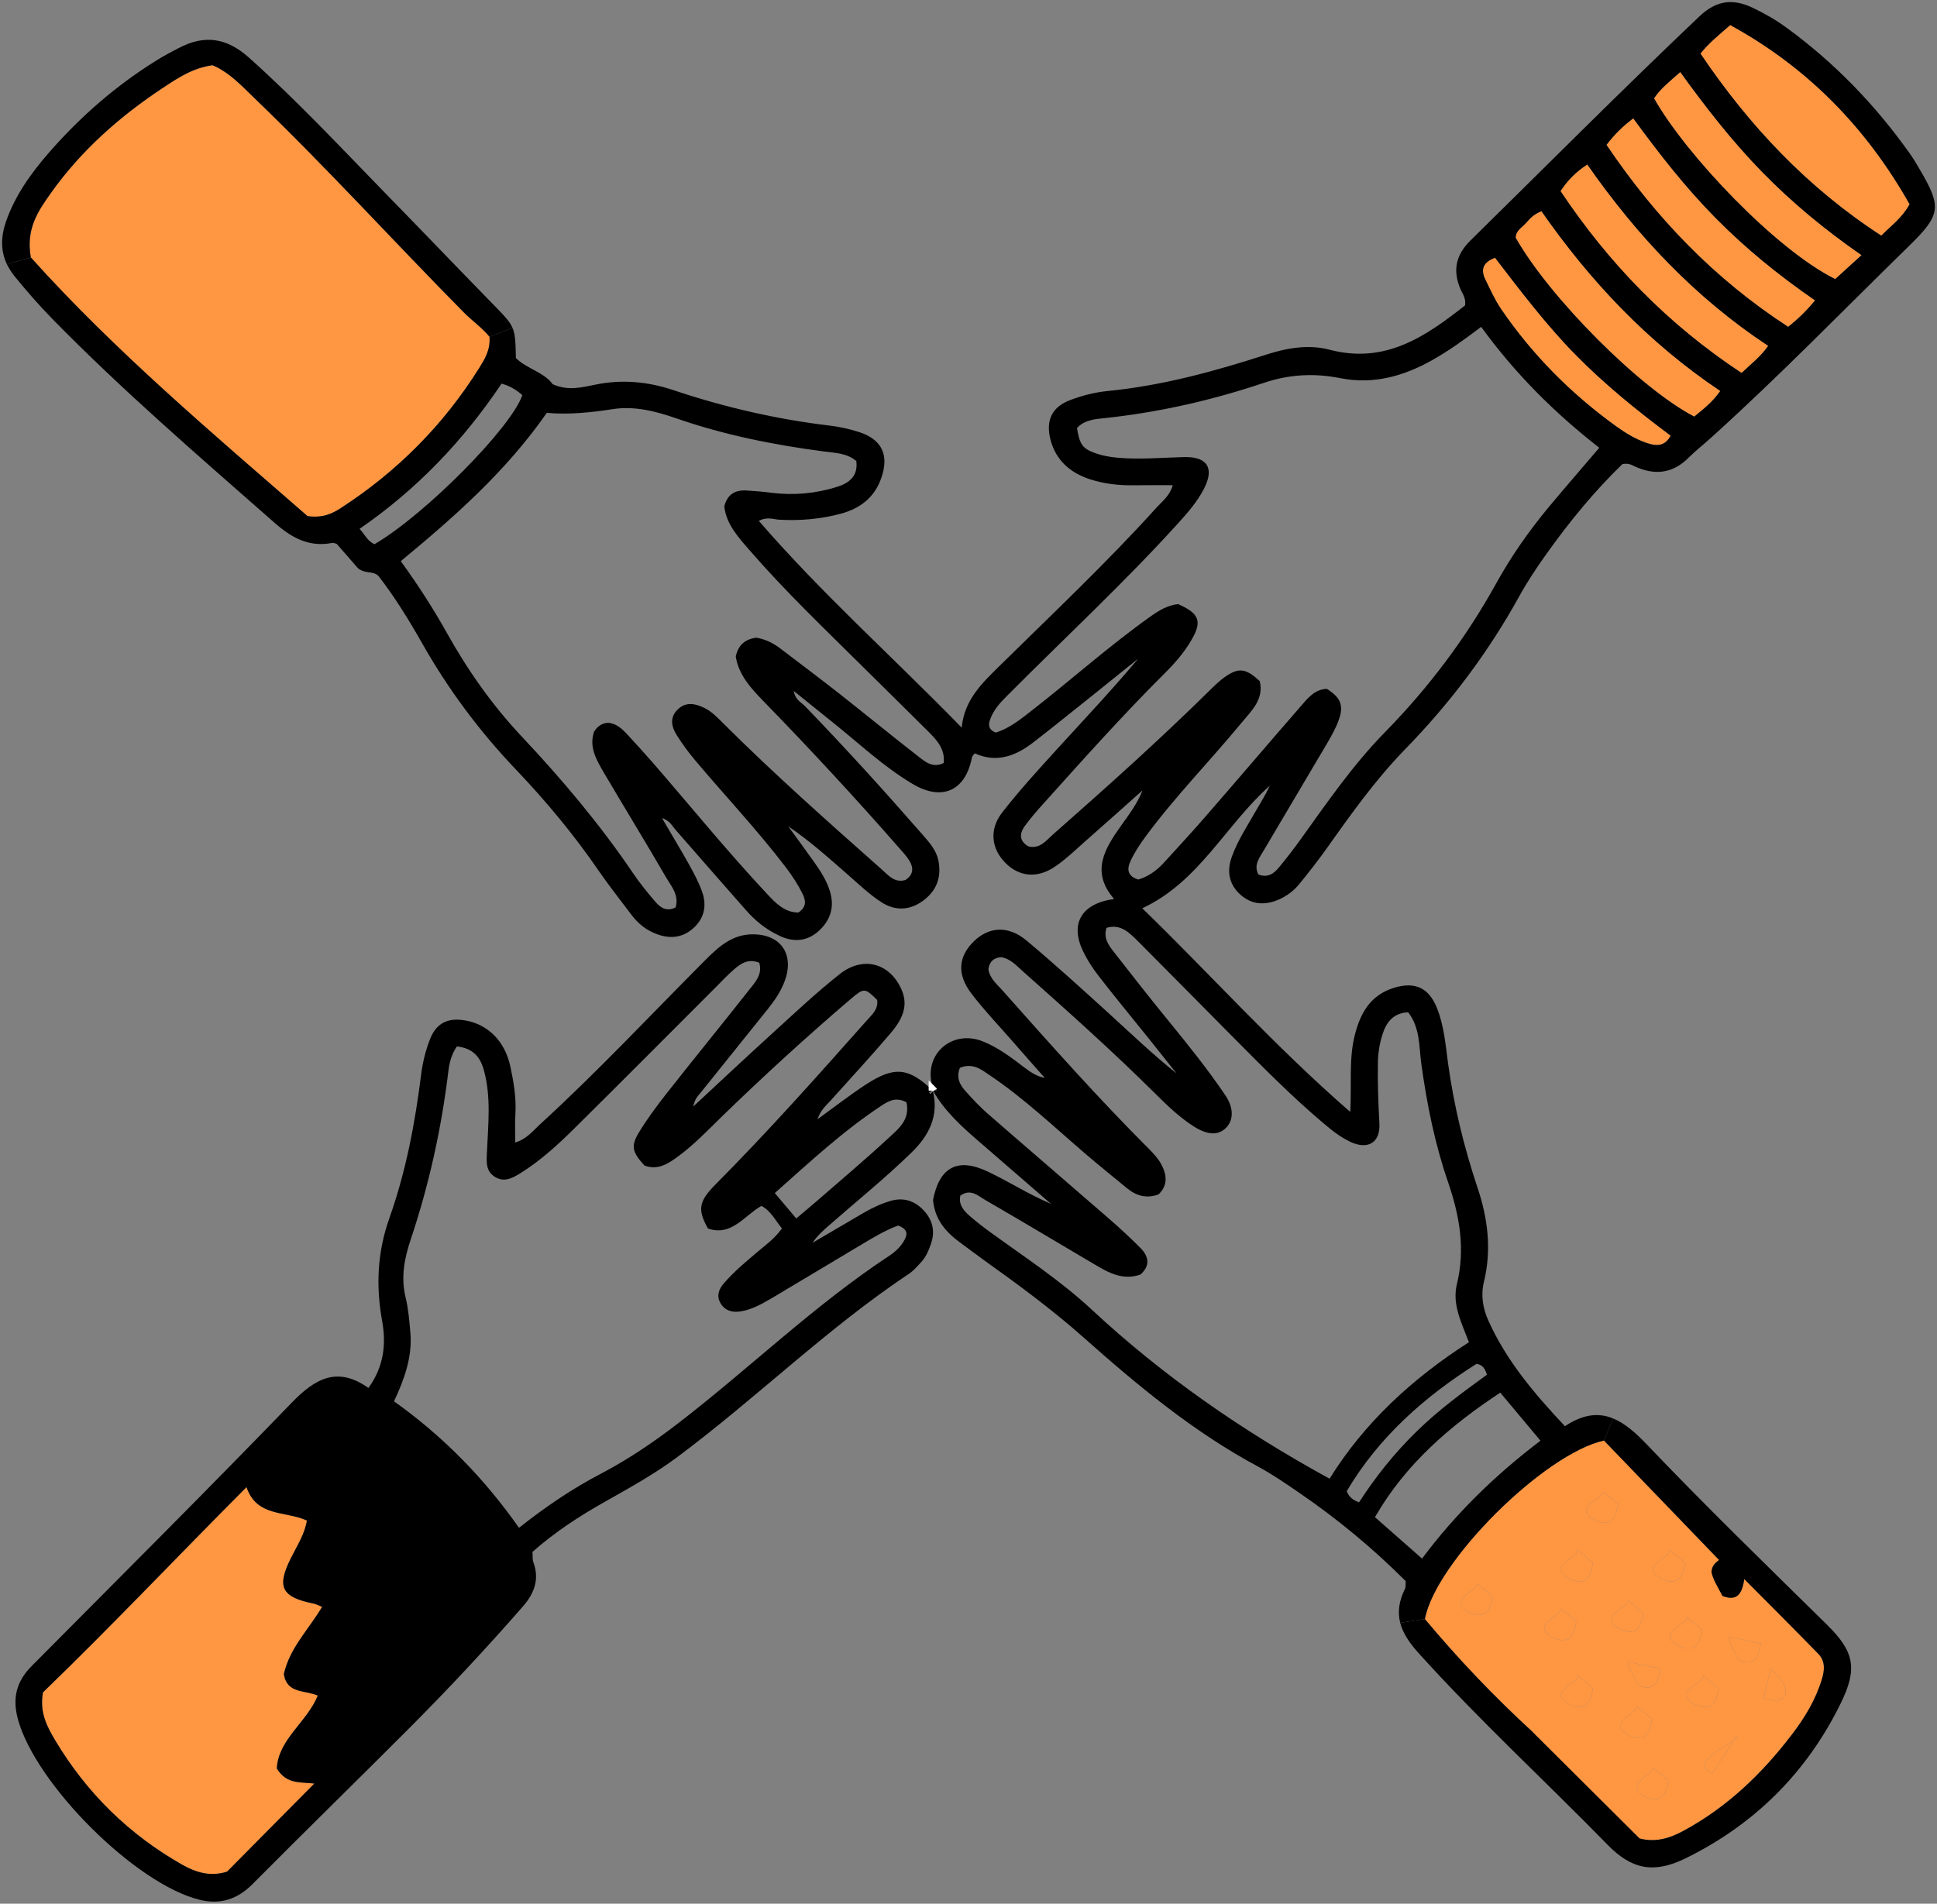 <svg xmlns="http://www.w3.org/2000/svg" id="Calque_2" data-name="Calque 2" viewBox="0 0 231.25 227.33"><rect x="0" y="0" width="231.25" height="227.33" fill="#808080" stroke="none"/><defs><style>      .cls-1 {        fill: none;        stroke: #fff;        stroke-miterlimit: 10;      }      .cls-2, .cls-3, .cls-4 {        stroke-width: 0px;      }      .cls-3 {        fill: #fff;      }      .cls-4 {        fill: #fe9642;      }    </style></defs><g id="Calque_1-2" data-name="Calque 1"><g><g><path class="cls-4" d="m58.44,40.21c.12,1.58-.57,2.67-1.22,3.72-4.26,6.81-9.79,12.37-16.53,16.74-1.05.69-2.19,1.21-3.98.96C25.3,51.69,13.6,41.81,3.68,30.74c-.62-3.42.9-5.58,2.38-7.67,3.61-5.09,8.22-9.16,13.4-12.59,1.79-1.19,3.61-2.39,5.92-2.69,2.01.85,3.48,2.47,5.02,3.95,8.59,8.26,16.6,17.09,24.97,25.56.99,1,2.17,1.82,3.07,2.91Z"></path><path class="cls-4" d="m199.45,52.02c-.7,1.35-1.76,1.24-2.82.89-1.35-.45-2.56-1.19-3.71-2.02-5.37-3.88-9.97-8.51-13.71-13.98-.74-1.09-1.29-2.32-1.87-3.51-.58-1.16-.35-2.07,1.15-2.62,3.04,3.96,6.07,7.98,9.62,11.59,3.5,3.56,7.35,6.67,11.34,9.65Z"></path><path class="cls-4" d="m205.38,46.69c-.94,1.35-2.06,2.19-3.11,3.06-6.44-3.33-17.28-14.2-21.32-21.36.01-.87.77-1.22,1.24-1.77.44-.49.87-1.02,1.84-1.4,5.76,8.27,12.64,15.62,21.35,21.47Z"></path><path class="cls-4" d="m211.1,41.3c-.9,1.29-2.01,2.13-3.18,3.24-8.81-5.81-15.85-13.08-21.62-21.72.87-1.31,1.82-2.28,3.2-3.18,5.94,8.51,12.89,15.91,21.6,21.66Z"></path><path class="cls-4" d="m216.69,35.87c-.97,1.2-2,2.2-3.21,3.16-8.76-5.69-15.8-12.99-21.69-21.73.98-1.28,1.91-2.2,3.2-3.17,3.07,4.2,6.22,8.25,9.84,11.91,3.58,3.63,7.5,6.82,11.86,9.83Z"></path><path class="cls-4" d="m222.24,30.47c-1.16,1.06-2.13,1.94-3.14,2.86-7.05-3.49-17.79-14.78-21.63-21.58.73-1.15,1.84-2,3.13-3.15,3.05,4.23,6.19,8.26,9.77,11.93,3.55,3.64,7.44,6.86,11.87,9.94Z"></path><path class="cls-4" d="m227.98,24.39c-.92,1.67-2.17,2.52-3.38,3.75-8.79-5.7-15.76-13.09-21.59-21.74,1.01-1.29,2.18-2.19,3.55-3.41,9.32,5.1,16.3,12.34,21.42,21.4Z"></path><path class="cls-4" d="m207.64,198.29c1.72.66,2.33-.21,2.59-2.02l-3.91-.84c.16.88.79,1.84,1.32,2.86Zm3.7,1.01l-.79,3.53c3.52,1.07,3.2-1.79.79-3.53Zm-15.92,4.46c.16.87-4,2-.78,3.53,1.72.66,2.33-.21,2.59-2.02l-1.81-1.51Zm.22-2.47c1.72.66,2.33-.21,2.59-2.02l-3.91-.84c.16.88.79,1.84,1.32,2.86Zm21.45-3.79c.84.87.75,1.96.41,3.05-.74,2.43-2.03,4.56-3.55,6.55-3.56,4.68-7.73,8.69-12.95,11.52-1.65.9-3.36,1.42-5.26.92-4.12-4.1-8.25-8.2-12.37-12.31-.15-.15-.31-.31-.46-.47-4.6-4.22-8.88-8.73-12.8-13.42,1.28-6.86,14.23-19.74,21.38-21.32,4.49,4.65,9.04,9.37,13.73,14.25-.07.17-.83.43-.89,1.45.16.87.78,1.84,1.31,2.86,1.72.66,2.34-.21,2.6-2.02,3.06,3.08,5.98,5.99,8.85,8.94Zm-10.04,10.25c.2-.17.31-.32.29-.45l-.29.45c-1.17,1.01-5.38,2.7-2.63,4.01l2.63-4.01Zm-1.87-6.14l-1.81-1.51c.16.87-4,2-.78,3.53,1.72.66,2.33-.21,2.59-2.02Zm-2-7l-1.81-1.51c.16.87-4,2-.78,3.53,1.72.66,2.33-.21,2.59-2.02Zm-2-8l-1.81-1.51c.16.87-4,2-.78,3.53,1.72.66,2.33-.21,2.59-2.02Zm-2,26l-1.81-1.51c.16.87-4,2-.78,3.53,1.72.66,2.33-.21,2.59-2.02Zm-3-20l-1.81-1.51c.16.87-4,2-.78,3.53,1.72.66,2.33-.21,2.59-2.02Zm-3-13l-1.81-1.51c.16.87-4,2-.78,3.53,1.72.66,2.33-.21,2.59-2.02Zm-3,7l-1.81-1.51c.16.87-4,2-.78,3.53,1.72.66,2.33-.21,2.59-2.02Zm0,15l-1.81-1.51c.16.87-4,2-.78,3.53,1.72.66,2.33-.21,2.59-2.02Zm-2-8l-1.81-1.51c.16.87-4,2-.78,3.53,1.72.66,2.33-.21,2.59-2.02Zm-10-3l-1.81-1.51c.16.87-4,2-.78,3.53,1.72.66,2.33-.21,2.59-2.02Z"></path><path class="cls-4" d="m37.43,191.49c.31.06.6.22,1.03.39-1.62,2.71-3.88,4.93-4.57,8.03.36,2.39,2.59,1.89,4.05,2.57-1.3,3.18-4.72,5.23-4.89,8.7,1.16,1.91,2.79,1.6,4.48,1.8-3.67,3.7-7.06,7.13-10.42,10.52-1.97.63-3.69.11-5.33-.81-6.37-3.61-11.43-8.58-15.18-14.85-.97-1.63-1.91-3.35-1.47-5.75,8.12-7.84,16.06-16.24,24.3-24.51,1.22,3.6,4.63,2.82,7.21,3.99-.25,1.61-1.16,2.99-1.88,4.43-1.76,3.49-1.18,4.71,2.67,5.49Z"></path><path class="cls-2" d="m218.11,194.01c3.28,3.23,3.68,5.25,1.64,9.4-4.04,8.25-10.3,14.49-18.58,18.53-3.76,1.83-6.38,1.28-9.22-1.62-7.51-7.69-15.43-14.97-22.64-22.97-1.07-1.19-1.83-2.34-2.15-3.57l2.95-.44c3.92,4.69,8.2,9.2,12.8,13.42.15.16.31.32.46.47,4.12,4.11,8.25,8.21,12.37,12.31,1.9.5,3.61-.02,5.26-.92,5.22-2.83,9.39-6.84,12.95-11.52,1.52-1.99,2.81-4.12,3.55-6.55.34-1.09.43-2.18-.41-3.05-2.87-2.95-5.79-5.86-8.85-8.94-.26,1.81-.88,2.68-2.6,2.02-.53-1.02-1.15-1.99-1.31-2.86.06-1.02.82-1.28.89-1.45-4.69-4.88-9.24-9.6-13.73-14.25l1.08-2.64c1.38.56,2.66,1.67,3.99,3.06,7.01,7.36,14.31,14.44,21.55,21.57Z"></path><path class="cls-4" d="m211.34,199.3c2.41,1.74,2.73,4.6-.79,3.53l.79-3.53Z"></path><path class="cls-4" d="m206.32,195.43l3.91.84c-.26,1.81-.87,2.68-2.59,2.02-.53-1.02-1.16-1.98-1.32-2.86Z"></path><path class="cls-4" d="m207.34,207.3c.02.13-.09.28-.29.45l.29-.45Z"></path><path class="cls-4" d="m207.05,207.75l-2.63,4.01c-2.75-1.31,1.46-3,2.63-4.01Z"></path><path class="cls-4" d="m203.37,200.1l1.81,1.51c-.26,1.81-.87,2.68-2.59,2.02-3.22-1.53.94-2.66.78-3.53Z"></path><path class="cls-4" d="m201.37,193.1l1.81,1.51c-.26,1.81-.87,2.68-2.59,2.02-3.22-1.53.94-2.66.78-3.53Z"></path><path class="cls-4" d="m199.37,185.1l1.81,1.51c-.26,1.81-.87,2.68-2.59,2.02-3.22-1.53.94-2.66.78-3.53Z"></path><path class="cls-4" d="m197.37,211.1l1.81,1.51c-.26,1.81-.87,2.68-2.59,2.02-3.22-1.53.94-2.66.78-3.53Z"></path><path class="cls-4" d="m194.32,198.43l3.91.84c-.26,1.81-.87,2.68-2.59,2.02-.53-1.02-1.16-1.98-1.32-2.86Z"></path><path class="cls-4" d="m195.42,203.76l1.81,1.51c-.26,1.81-.87,2.68-2.59,2.02-3.22-1.53.94-2.66.78-3.53Z"></path><path class="cls-4" d="m194.37,191.1l1.81,1.51c-.26,1.81-.87,2.68-2.59,2.02-3.22-1.53.94-2.66.78-3.53Z"></path><path class="cls-4" d="m191.37,178.1l1.81,1.51c-.26,1.81-.87,2.68-2.59,2.02-3.22-1.53.94-2.66.78-3.53Z"></path><path class="cls-4" d="m188.37,185.1l1.81,1.51c-.26,1.81-.87,2.68-2.59,2.02-3.22-1.53.94-2.66.78-3.53Z"></path><path class="cls-4" d="m188.37,200.1l1.81,1.51c-.26,1.81-.87,2.68-2.59,2.02-3.22-1.53.94-2.66.78-3.53Z"></path><path class="cls-4" d="m186.37,192.1l1.81,1.51c-.26,1.81-.87,2.68-2.59,2.02-3.22-1.53.94-2.66.78-3.53Z"></path><path class="cls-4" d="m176.37,189.1l1.81,1.51c-.26,1.81-.87,2.68-2.59,2.02-3.22-1.53.94-2.66.78-3.53Z"></path><path class="cls-2" d="m202.88,1.96c2.02-1.91,3.96-2.16,6.33-1.05,1.43.68,2.8,1.46,4.08,2.4,5.77,4.21,10.66,9.29,14.78,15.12.38.55.72,1.12,1.06,1.7,2.72,4.6,2.59,5.51-1.21,9.23-7.87,7.69-15.53,15.59-23.7,22.96-.86.78-1.79,1.5-2.62,2.33-1.89,1.9-4.03,2.14-6.4,1.06-.38-.17-.72-.43-1.51-.29-3.27,3.16-6.33,6.87-9.12,10.8-1.16,1.63-2.27,3.3-3.23,5.05-3.69,6.68-8.24,12.71-13.56,18.17-3.5,3.59-6.41,7.66-9.3,11.75-1.06,1.49-2.19,2.93-3.34,4.35-.69.85-1.53,1.48-2.57,1.92-1.74.72-3.31.51-4.62-.75-1.23-1.2-1.5-2.7-.9-4.37.71-1.98,1.86-3.71,2.89-5.52.57-.98,1.17-1.95,1.66-3-5.27,4.69-8.47,11.51-15.23,14.64,8.18,7.94,15.83,16.5,24.83,24.32.18-3.41-.18-6.32.54-9.16.66-2.64,1.86-4.79,4.68-5.66,2.53-.78,4.19.01,5.15,2.46.84,2.12,1.01,4.39,1.31,6.59.7,5.04,1.89,9.95,3.5,14.77,1.24,3.68,1.72,7.42.78,11.29-.38,1.55-.15,3.13.53,4.63,2.15,4.79,5.47,8.7,9.14,12.61,2.22-1.48,4.05-1.62,5.74-.93l-1.08,2.64c-7.15,1.58-20.1,14.46-21.38,21.32l-2.95.44c-.31-1.25-.17-2.57.58-4.06.1-.21.05-.49.08-.91-3.88-3.89-8.16-7.44-12.77-10.59-1.57-1.08-3.16-2.17-4.84-3.08-7.7-4.13-14.36-9.66-20.84-15.42-3.75-3.33-7.77-6.29-11.83-9.19-1.02-.73-2.01-1.49-3.02-2.23-1.04-.77-1.92-1.64-2.49-2.74-.34-.67-.56-1.42-.64-2.27.76-3.9,2.91-5.12,6.57-3.37,2.52,1.2,4.88,2.72,7.5,3.83-2.87-2.48-5.73-4.97-8.6-7.45-2.07-1.79-4.08-3.61-5.46-6.03l.03.03c-.11-.58-.29-1.14-.32-1.72-.18-3.31,2.95-5.49,6.16-4.25,1.87.73,3.47,1.96,5.06,3.17.7.52,1.41,1.03,2.4,1.22-1.39-1.58-2.8-3.16-4.18-4.75-1.54-1.75-3.15-3.45-4.56-5.3-1.77-2.3-1.6-4.44.28-6.27,1.81-1.76,4.13-1.9,6.29-.08,3.32,2.78,6.53,5.7,9.73,8.61,2.68,2.44,5.3,4.96,8.18,7.26-1.12-1.41-2.24-2.82-3.36-4.22-1.99-2.47-4-4.91-5.94-7.41-.71-.92-1.36-1.91-1.86-2.95-1.59-3.29-.25-5.71,3.7-6.26-2.85-3.26-1.1-6.02.82-8.74.94-1.32,1.93-2.61,2.57-4.23-2.31,2.06-4.61,4.13-6.94,6.17-1.12.99-2.21,2.05-3.44,2.89-2.18,1.52-4.41,1.28-6.09-.5-1.58-1.66-1.84-3.92-.29-5.91,1.99-2.56,4.19-4.97,6.37-7.37,3.31-3.63,6.68-7.2,9.87-11-2.04,1.63-4.07,3.28-6.11,4.91-2.15,1.71-4.28,3.44-6.46,5.12-2.09,1.61-4.37,2.44-6.94,1.27-.15.2-.3.32-.33.46-.76,4-3.55,5.31-7.11,3.18-3.45-2.05-6.37-4.83-9.49-7.32-1.49-1.2-2.97-2.4-4.68-3.77.17,1.06.9,1.36,1.35,1.82,4.87,5.04,9.57,10.23,14.17,15.5.78.89,1.53,1.79,1.76,2.97.37,1.98-.23,3.61-1.9,4.8-1.61,1.16-3.33,1.16-4.91.14-1.39-.9-2.61-2.06-3.86-3.16-2.34-2.04-4.64-4.13-7.27-5.91,1.05,1.45,2.12,2.89,3.15,4.35.77,1.09,1.48,2.21,1.86,3.51.51,1.78.04,3.31-1.27,4.55-1.35,1.29-2.96,1.48-4.63.74-.08-.04-.16-.07-.24-.12-1.53-.71-2.81-1.76-3.92-3.02-2.81-3.18-5.6-6.39-8.4-9.59-.42-.48-.7-1.11-1.62-1.4,1.13,1.94,2.19,3.68,3.19,5.47.6,1.09,1.21,2.19,1.61,3.36.53,1.51.3,3-.89,4.16-1.24,1.22-2.73,1.49-4.38.92-1.31-.45-2.34-1.25-3.16-2.34-1.3-1.73-2.65-3.43-3.88-5.21-2.97-4.34-6.32-8.37-9.95-12.18-4.33-4.54-8.05-9.54-11.15-15.01-1.6-2.82-3.3-5.59-5.24-8.08-.67-.66-1.56-.21-2.44-.92-.71-.81-1.64-1.88-2.54-2.91-.21-.05-.38-.15-.53-.12-2.8.55-4.87-.62-6.94-2.44-9.01-7.93-18.11-15.75-26.51-24.34-1.58-1.61-3.05-3.3-4.47-5.05-.39-.48-.69-.96-.93-1.45l2.86-.81c9.92,11.07,21.62,20.95,33.03,30.89,1.79.25,2.93-.27,3.98-.96,6.74-4.37,12.27-9.93,16.53-16.74.65-1.05,1.34-2.14,1.22-3.72l2.75-1.05c.33.79.36,1.72.4,3.6,1.32,1.29,3.36,1.69,4.39,3.12,1.83.83,3.52.37,5.11.05,3.21-.66,6.3-.35,9.34.67,6.08,2.04,12.3,3.47,18.68,4.23,1.15.14,2.3.4,3.41.75,2.83.9,3.69,2.84,2.63,5.67-.83,2.23-2.52,3.47-4.72,4.08-2.42.66-4.91.87-7.42.73-.72-.05-1.44-.38-2.42.14,7.52,8.7,16.04,16.29,24.22,24.69.32-3.34,2.44-5.31,4.51-7.36,6.35-6.25,12.84-12.37,18.82-18.99.66-.72,1.5-1.33,1.87-2.6-1.61,0-3.14-.01-4.67.01-1.76.03-3.49-.17-5.16-.7-2.36-.76-4.1-2.23-4.76-4.71-.61-2.33.15-3.96,2.41-4.79,1.39-.52,2.88-.9,4.35-1.05,6.58-.64,12.89-2.38,19.14-4.4,2.44-.78,4.99-1.18,7.4-.54,6.72,1.76,11.52-1.63,16.19-5.29.11-.88-.29-1.35-.52-1.87-.97-2.23-.65-4.09,1.16-5.88,9.09-8.94,18.08-17.98,27.33-26.76Zm25.1,22.43c-5.12-9.06-12.1-16.3-21.42-21.4-1.37,1.22-2.54,2.12-3.55,3.41,5.83,8.65,12.8,16.04,21.59,21.74,1.21-1.23,2.46-2.08,3.38-3.75Zm-69.25,152.19c4.15-6.69,9.91-11.99,16.64-16.3-.91-2.37-2.02-4.55-1.44-6.92,1.03-4.23.32-8.2-1.06-12.22-1.57-4.56-2.52-9.28-3.18-14.07-.29-2.06-.13-4.35-1.58-6.19-1.74.09-2.58,1.15-3.04,2.58-.36,1.11-.55,2.26-.57,3.44-.04,2.41.05,4.82.18,7.24.13,2.28-1.34,3.19-3.41,2.24-1.22-.56-2.26-1.39-3.28-2.26-3.76-3.17-7.21-6.67-10.67-10.16-3.82-3.84-7.61-7.7-11.43-11.53-1.04-1.03-2.09-2.15-3.79-1.63-.39,1.23.25,2.06.85,2.84,2.19,2.82,4.41,5.64,6.67,8.41,2.32,2.84,4.61,5.7,6.66,8.73,1.03,1.52,1,2.99.09,3.9s-2.18.9-3.87-.18-3.13-2.47-4.55-3.88c-5.09-5.05-10.42-9.82-15.78-14.58-.79-.7-1.52-1.55-2.64-1.74-.91.07-1.4.53-1.53,1.43.16,1.14,1.06,1.83,1.76,2.63,5.69,6.41,11.39,12.83,17.46,18.89.52.53,1.05,1.1,1.4,1.75.67,1.24.86,2.52-.31,3.63-1.41.52-2.63.19-3.74-.72-1.67-1.38-3.36-2.73-5-4.14-3.73-3.2-7.29-6.59-11.38-9.35-1.01-.68-2.02-1.54-3.59-.91-.49,1.21.02,2.07.7,2.82.83.93,1.69,1.85,2.63,2.67,4.7,4.1,9.45,8.16,14.16,12.26,1.38,1.2,2.74,2.43,4.03,3.73,1.02,1.01,1.25,2.14.03,3.21-2.08.73-3.77-.2-5.42-1.18-4.38-2.57-8.72-5.19-13.12-7.73-.85-.5-1.75-1.39-2.96-.51-.23,1.07.38,1.76,1.06,2.37.8.71,1.66,1.37,2.54,2.01,4.11,2.98,8.37,5.77,12.1,9.24,8.51,7.93,17.99,14.48,28.38,20.18Zm20.38-10.28c-6.02,3.98-11.3,8.52-14.96,14.87,1.93,1.7,3.72,3.27,5.62,4.95,4.05-5.42,8.74-9.98,14.14-14.08-1.64-1.95-3.16-3.78-4.8-5.74Zm-9.99,4.64c2.6-2.55,5.53-4.7,8.4-6.78-.24-.74-.49-1.16-1.24-1.3-6.22,3.93-11.7,8.77-15.5,15.21.3.77.79,1.06,1.47,1.33,1.97-3.05,4.24-5.9,6.87-8.46Zm49.98-137.61c1.01-.92,1.98-1.8,3.14-2.86-4.43-3.08-8.32-6.3-11.87-9.94-3.58-3.67-6.72-7.7-9.77-11.93-1.29,1.15-2.4,2-3.13,3.15,3.84,6.8,14.58,18.09,21.63,21.58Zm-5.62,5.7c1.21-.96,2.24-1.96,3.21-3.16-4.36-3.01-8.28-6.2-11.86-9.83-3.62-3.66-6.77-7.71-9.84-11.91-1.29.97-2.22,1.89-3.2,3.17,5.89,8.74,12.93,16.04,21.69,21.73Zm-5.56,5.51c1.17-1.11,2.28-1.95,3.18-3.24-8.71-5.75-15.66-13.15-21.6-21.66-1.38.9-2.33,1.87-3.2,3.18,5.77,8.64,12.81,15.91,21.62,21.72Zm-5.65,5.21c1.05-.87,2.17-1.71,3.11-3.06-8.71-5.85-15.59-13.2-21.35-21.47-.97.38-1.4.91-1.84,1.4-.47.55-1.23.9-1.24,1.77,4.04,7.16,14.88,18.03,21.32,21.36Zm-5.64,3.16c1.06.35,2.12.46,2.82-.89-3.99-2.98-7.84-6.09-11.34-9.65-3.55-3.61-6.58-7.63-9.62-11.59-1.5.55-1.73,1.46-1.15,2.62.58,1.19,1.13,2.42,1.87,3.51,3.74,5.47,8.34,10.1,13.71,13.98,1.15.83,2.36,1.57,3.71,2.02Zm-11.82,7.75c1.96-2.36,3.98-4.67,6.12-7.19-5.29-4.13-10-8.79-14.1-14.44-2.02,1.54-3.84,2.84-5.8,3.95-3.43,1.94-7.05,2.96-11.01,2.18-3.09-.62-6.1-.46-9.11.55-6.15,2.07-12.45,3.51-18.93,4.21-1.14.12-2.51.19-3.4,1.2.29,1.83.62,2.39,1.93,2.9.93.36,1.91.55,2.92.64,2.67.24,5.32-.02,7.99-.08,2.76-.05,3.59,1.37,2.29,3.84-.78,1.49-1.87,2.75-2.99,3.99-6.49,7.17-13.59,13.74-20.4,20.59-.9.89-1.74,1.79-2.15,3.02-.21.64-.09,1.14.7,1.46,1.71-.52,3.11-1.7,4.55-2.82,4.65-3.64,9.07-7.58,13.9-11.02,1.03-.73,2.07-1.37,3.33-1.5,2.55,1.11,2.91,2.08,1.55,4.36-.85,1.44-1.94,2.7-3.13,3.88-5.08,5.06-9.85,10.41-14.64,15.74-.72.8-1.43,1.63-2.07,2.5-.7.96-.67,1.85.46,2.47,1.33.28,2.03-.67,2.81-1.37,6.31-5.56,12.59-11.17,18.59-17.08.71-.7,1.42-1.42,2.25-1.96,1.5-.99,2.36-.8,3.93.66.52,2.19-1.01,3.55-2.2,5-3.76,4.55-7.91,8.78-11.43,13.55-.69.94-1.34,1.91-1.82,2.97-.46,1.02-.29,1.78.94,2.17,1.19-.35,2.19-1.06,3.05-2,1.68-1.84,3.38-3.68,5.02-5.57,3.77-4.33,7.49-8.71,11.27-13.05.85-.98,1.69-2.1,3.18-2.15,1.63,1.03,2.04,1.96,1.43,3.68-.35,1.01-.9,1.96-1.44,2.89-2.49,4.24-5.02,8.45-7.5,12.68-.53.9-1.27,1.8-.66,2.92,1.14.43,1.86-.13,2.46-.86.9-1.09,1.77-2.21,2.59-3.36,3.16-4.4,6.23-8.87,10.03-12.75,5.22-5.32,9.66-11.22,13.28-17.75,1.77-3.21,3.87-6.22,6.21-9.05Zm-72.14,30.45c.16-1.64-.78-2.69-1.78-3.69-2.6-2.59-5.21-5.15-7.81-7.73-4.62-4.58-9.32-9.06-13.59-13.98-1.35-1.56-2.78-3.11-3.02-5.23.36-1.46,1.3-1.98,2.62-1.91,1,.06,1.99.14,2.98.27,2.69.34,5.32.1,7.89-.71,1.45-.46,2.5-1.3,2.27-3.08-1.13-.94-2.52-.97-3.8-1.13-6.03-.79-11.95-1.97-17.71-3.97-2.44-.85-4.98-1.5-7.59-1.09-2.64.41-5.27.67-7.85.44-4.84,6.96-11.01,12.4-17.43,17.71,2.07,2.86,3.87,5.65,5.49,8.55,2.49,4.46,5.4,8.61,8.89,12.33,4.86,5.16,9.41,10.56,13.39,16.44.79,1.17,1.69,2.27,2.61,3.34.61.72,1.35,1.23,2.43.69.44-1.5-.54-2.56-1.18-3.66-2.42-4.17-4.94-8.28-7.39-12.44-.88-1.51-1.79-3.05-1.17-4.88.4-.64.92-1.01,1.64-1.07,1,.06,1.67.69,2.3,1.36,1.02,1.1,2.03,2.21,3.02,3.34,4.53,5.22,8.89,10.59,13.61,15.64,1.07,1.15,2.15,2.31,3.82,2.32,1-.66.91-1.42.5-2.25-.56-1.12-1.24-2.16-2-3.16-3.39-4.44-7.22-8.5-10.82-12.77-.8-.95-1.54-1.96-2.2-3.01-.61-.97-.86-2.04.05-2.99.97-1.01,2.09-.81,3.22-.27.92.44,1.6,1.17,2.31,1.88,6.08,6.06,12.5,11.75,18.92,17.44.78.69,1.51,1.63,2.81,1.24.98-.63.99-1.48.43-2.36-.35-.56-.82-1.05-1.26-1.55-5.21-5.95-10.59-11.76-16.11-17.43-1.5-1.54-2.98-3.15-3.32-5.34.3-1.41,1.14-2.08,2.45-2.25,1.09.17,2.04.65,2.91,1.32,2.32,1.77,4.65,3.51,6.94,5.31,3.14,2.47,6.23,5.01,9.38,7.46.87.67,1.79,1.54,3.15.87Zm-50.31-43.93c-.68-.59-1.43-1.08-2.48-1.37-4.61,6.87-10.14,12.65-16.95,17.34.65.71.96,1.5,1.79,1.83,6.01-3.51,16.31-13.89,17.64-17.8Z"></path><path class="cls-3" d="m111.37,130.24v-.02s0,.01.01.01l.02.04-.03-.03Z"></path><path class="cls-2" d="m92.5,142.47c.89,1.06,1.69,2,2.56,3.03.92-.78,1.74-1.45,2.55-2.16,2.83-2.46,5.69-4.87,8.44-7.42,1.18-1.08,2.63-2.18,2.17-4.29-1.21-.66-2.1-.18-2.94.37-4.6,3.03-8.62,6.77-12.78,10.47Zm-43.48,5.58c-.74,2.21-1.18,4.48-.6,6.86.33,1.36.45,2.79.57,4.19.26,2.91-.7,5.56-1.95,8.24,5.86,4.17,10.77,9.19,14.92,15.1,3.24-2.56,6.41-4.7,9.8-6.47,3.26-1.71,6.28-3.76,9.19-6,8.51-6.55,16.23-14.09,25.23-20.02.76-.51,1.44-1.15,1.86-1.99.38-.75.14-1.27-.82-1.61-1.6.58-3.15,1.54-4.71,2.47-3.44,2.05-6.85,4.11-10.29,6.15-1.22.71-2.45,1.44-3.88,1.64-.99.14-1.84-.13-2.35-1.04-.46-.84-.17-1.63.41-2.3,1.2-1.4,2.61-2.57,4-3.75,1.01-.85,2.09-1.62,2.95-2.83-.8-.98-1.33-2.11-2.45-2.69-2.11,1.21-3.56,3.67-6.38,2.7-1.26-2.25-1.12-3.23.92-5.28,6.23-6.27,12.1-12.87,17.96-19.47.65-.74,1.48-1.39,1.32-2.54-1.46-1.44-1.55-1.49-3.2-.08-5.26,4.5-10.36,9.16-15.32,13.98-1.67,1.63-3.28,3.32-5.16,4.72-1.21.89-2.46,1.77-4.1,1.15-1.45-1.59-1.66-2.3-.67-3.94.99-1.63,2.14-3.17,3.32-4.68,3.24-4.12,6.56-8.18,9.81-12.31.73-.93,1.67-1.88,1.24-3.29-1.3-.52-2.2.09-3.02.81-.75.65-1.44,1.38-2.14,2.09-5.6,5.6-11.17,11.21-16.8,16.78-2.01,2-4.1,3.92-6.51,5.43-.93.58-1.93,1.15-3.03.5-1.2-.71-1.06-1.87-1-3.09.14-3.23.51-6.48-.37-9.68-.44-1.61-1.33-2.64-3.23-2.84-.67,1-.89,1.98-1.01,2.95-.83,6.86-2.31,13.58-4.51,20.14Zm-3.4,9.69c-.76-4.2-.57-8.24.87-12.29,1.98-5.58,3.07-11.37,3.8-17.24.18-1.39.53-2.79,1.04-4.1.75-1.94,2.14-2.61,4.18-2.26,2.75.46,4.78,2.49,5.42,5.51.4,1.87.72,3.76.6,5.7-.07,1.06-.02,2.12-.02,3.37,1.36-.41,2.09-1.36,2.92-2.13,6.89-6.3,13.26-13.12,19.85-19.73,1.55-1.54,3.14-2.98,5.54-3,1.16-.01,2.13.27,2.84.77,1.32.93,1.79,2.63,1.07,4.68-.44,1.27-1.19,2.38-2.02,3.42-2.65,3.32-5.33,6.62-7.98,9.94-.35.44-.8.83-.96,1.75,3.26-3.02,6.31-5.89,9.4-8.7,2.65-2.41,5.26-4.88,8.07-7.1,2.81-2.23,6-1.32,7.39,1.84.93,2.1-.08,3.76-1.33,5.24-2.32,2.73-4.76,5.36-7.15,8.03-.53.58-1.16,1.09-1.56,2.22,2.1-1.52,3.85-2.88,5.7-4.1,3.48-2.28,5.16-2.11,8.08.68.74,3-.44,5.34-2.54,7.38-3.1,3.03-6.48,5.75-9.74,8.61-.75.65-1.49,1.3-2.09,2.18,2.03-1.19,4.06-2.39,6.09-3.57,1.01-.59,2.05-1.08,3.18-1.42,1.54-.47,2.85-.05,3.89,1,.4.4.7.82.91,1.28.39.84.44,1.79.07,2.84-.28.8-.59,1.56-1.17,2.18-.45.49-.89,1.01-1.44,1.38-9.8,6.53-18.2,14.83-27.61,21.85-2.75,2.06-5.73,3.7-8.7,5.38-3.05,1.72-5.98,3.62-8.65,5.99.04.43-.02.87.11,1.24.75,2.05.1,3.72-1.26,5.28-4.33,4.96-8.82,9.77-13.47,14.44-6.23,6.25-12.56,12.42-18.78,18.69-1.82,1.83-3.85,2.5-6.34,1.89-7.65-1.87-19.55-13.79-21.68-21.52-.7-2.54-.2-4.54,1.61-6.37,10.39-10.47,20.84-20.88,31.08-31.48,2.81-2.9,5.45-4.36,9.15-1.75,1.85-2.56,2.13-5.26,1.63-8Zm-7.16,34.14c-.43-.17-.72-.33-1.03-.39-3.85-.78-4.43-2-2.67-5.49.72-1.44,1.63-2.82,1.88-4.43-2.58-1.17-5.99-.39-7.21-3.99-8.24,8.27-16.18,16.67-24.3,24.51-.44,2.4.5,4.12,1.47,5.75,3.75,6.27,8.81,11.24,15.18,14.85,1.64.92,3.36,1.44,5.33.81,3.36-3.39,6.75-6.82,10.42-10.52-1.69-.2-3.32.11-4.48-1.8.17-3.47,3.59-5.52,4.89-8.7-1.46-.68-3.69-.18-4.05-2.57.69-3.1,2.95-5.32,4.57-8.03Z"></path><path class="cls-2" d="m61.19,39.16l-2.75,1.05c-.9-1.09-2.08-1.91-3.07-2.91-8.37-8.47-16.38-17.3-24.97-25.56-1.54-1.48-3.01-3.1-5.02-3.95-2.31.3-4.13,1.5-5.92,2.69-5.18,3.43-9.79,7.5-13.4,12.59-1.48,2.09-3,4.25-2.38,7.67l-2.86.81c-.75-1.59-.73-3.28-.1-5.11,1.1-3.13,2.98-5.75,5.12-8.21,3.8-4.36,8.13-8.12,13.06-11.15.78-.48,1.6-.91,2.41-1.33,3.07-1.62,5.71-1.28,8.41,1.13,5.73,5.12,10.95,10.72,16.3,16.21,4.31,4.41,8.57,8.87,12.88,13.28,1.3,1.33,1.95,1.99,2.29,2.79Z"></path></g><g><path class="cls-1" d="m111.37,130.24l.03.03"></path><path class="cls-1" d="m111.4,130.27l-.02-.04s-.01-.01-.01-.01v.02"></path></g></g></g></svg>